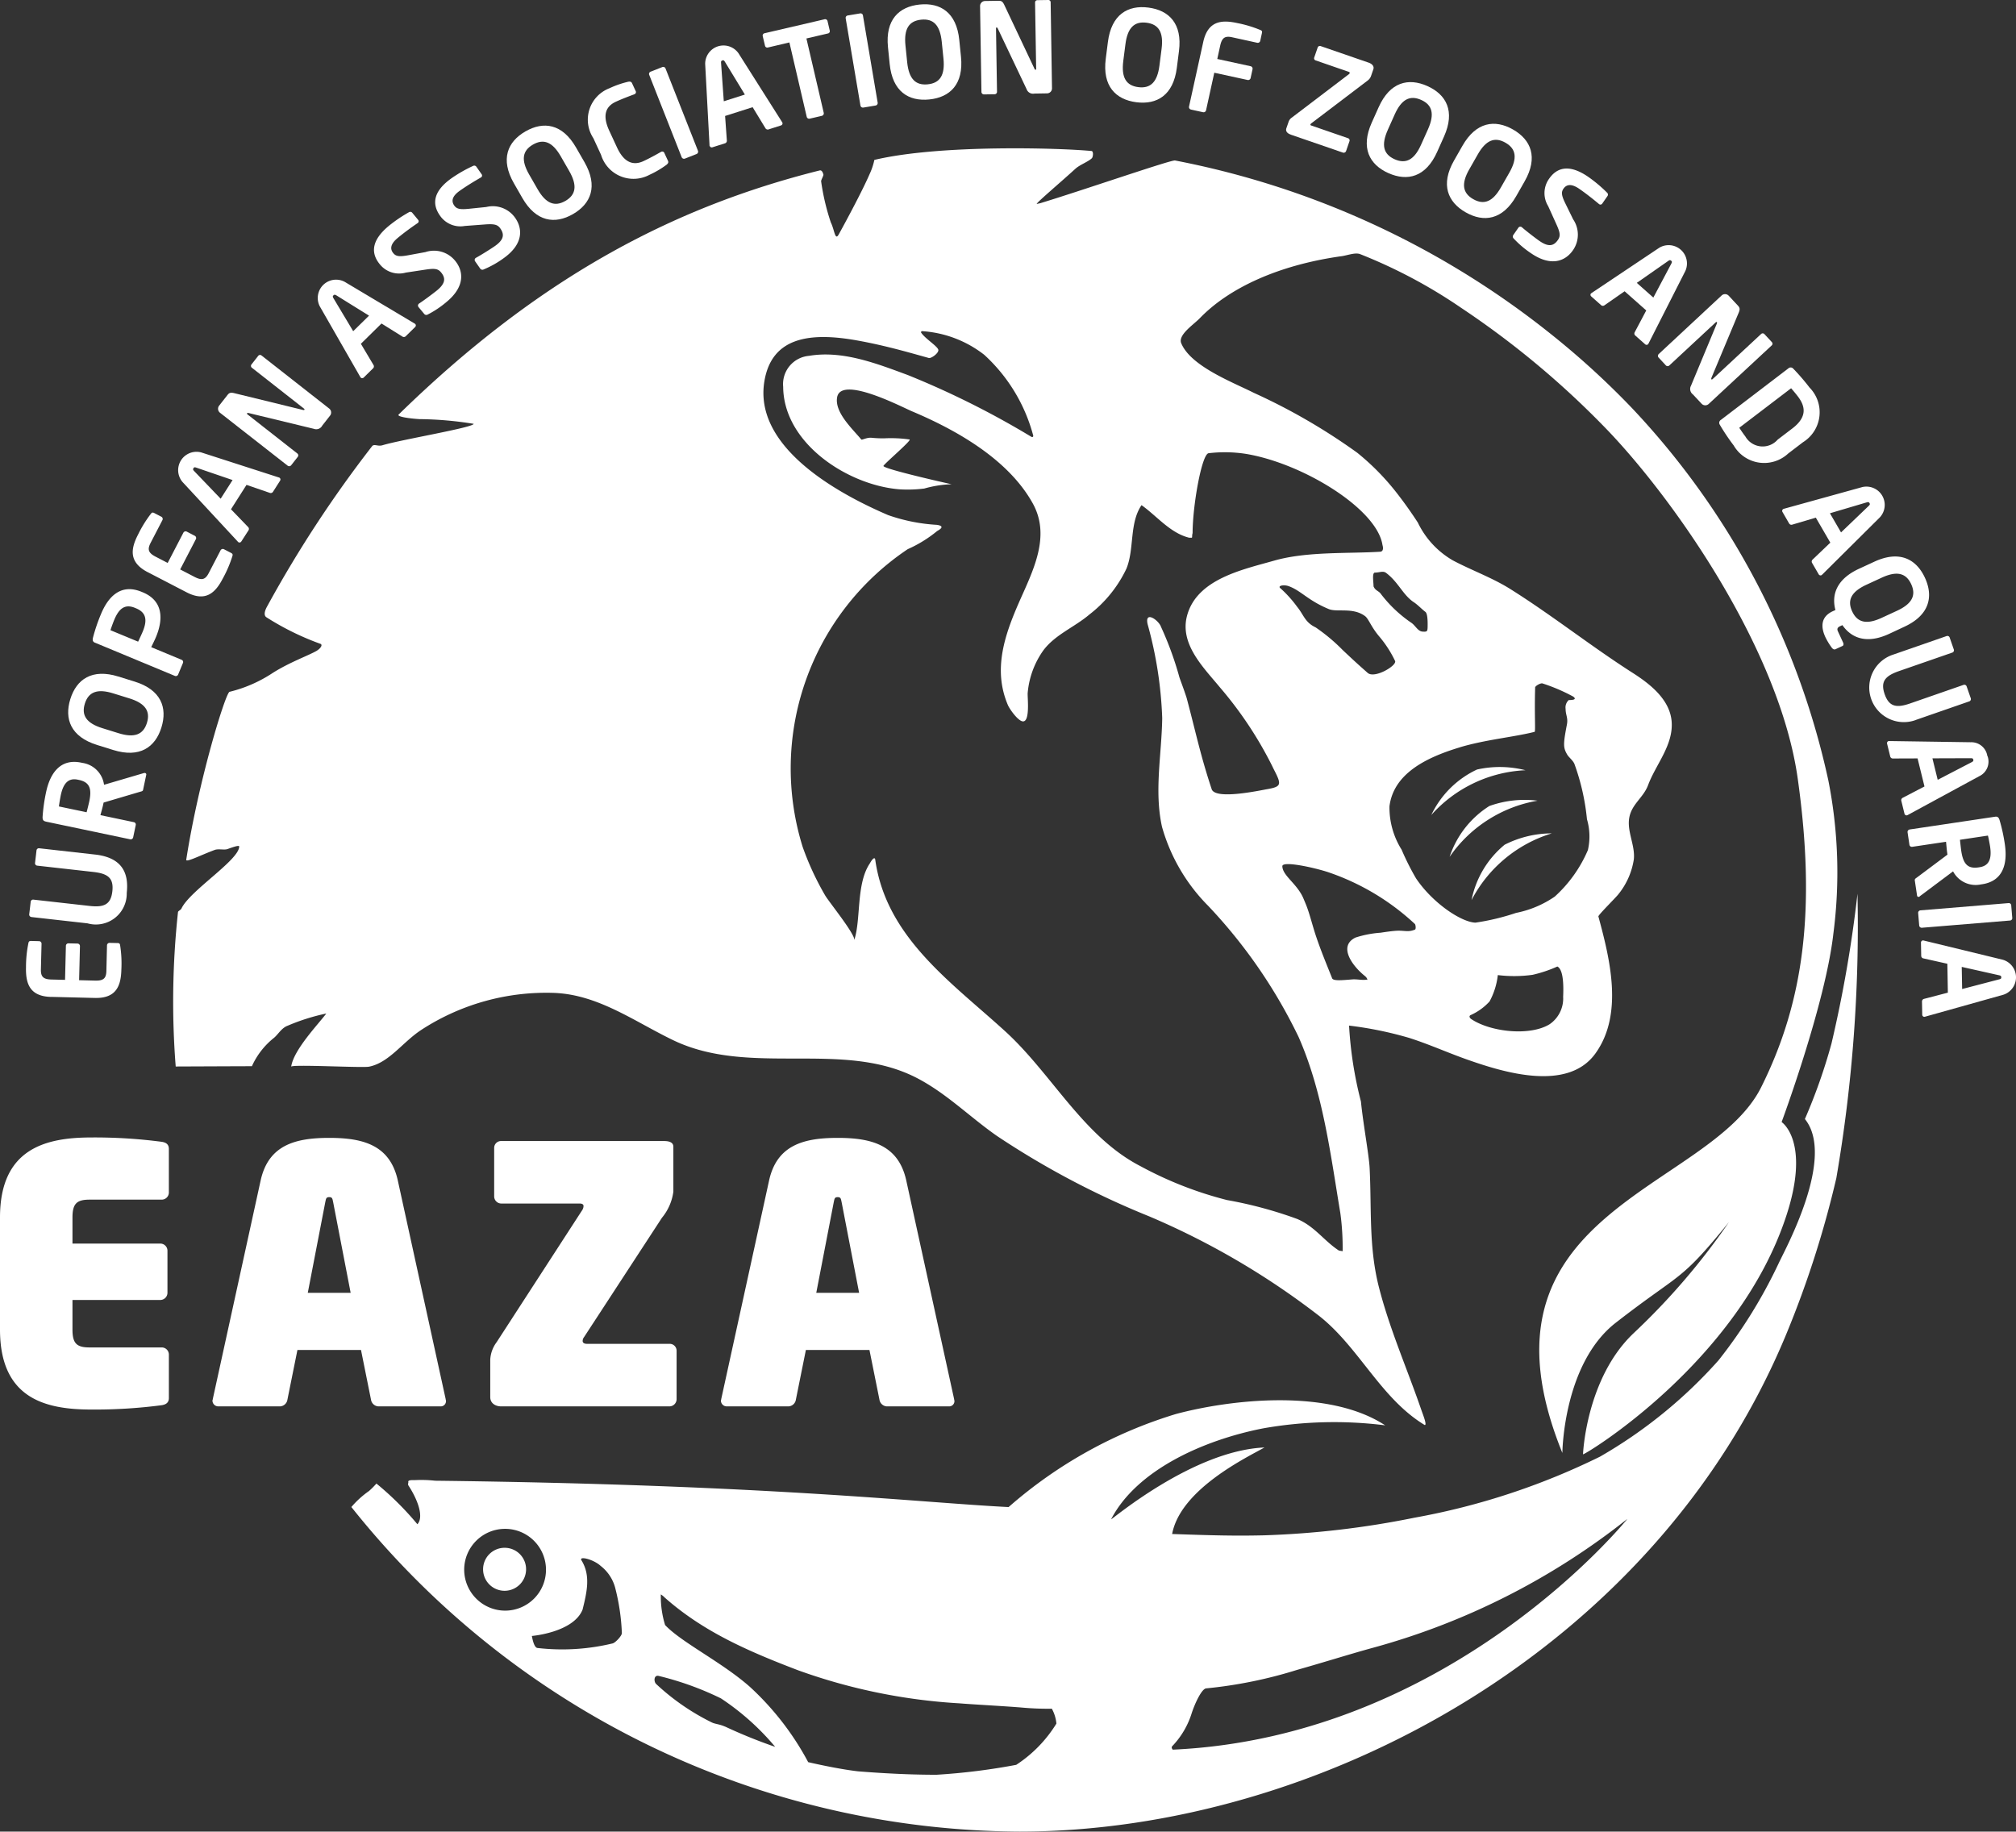 <svg xmlns="http://www.w3.org/2000/svg" xmlns:xlink="http://www.w3.org/1999/xlink" width="139.083" height="126.372" viewBox="0 0 139.083 126.372"><rect x="0" y="0" width="139.083" height="126.372" fill="#333333" stroke="none"/><defs><clipPath id="a"><rect width="139.083" height="126.372" fill="#fff"></rect></clipPath></defs><g clip-path="url(#a)"><path d="M214.508,111.667a7.2,7.2,0,0,0-3.347-.05,6.577,6.577,0,0,0-3.154,3.137,9.263,9.263,0,0,1,6.5-3.088" transform="translate(-109.262 -58.524)" fill="#fff"></path><path d="M213.409,116.7a6.6,6.6,0,0,0-2.741,3.508,9.276,9.276,0,0,1,6.068-3.876,7.222,7.222,0,0,0-3.327.368" transform="translate(-110.66 -61.089)" fill="#fff"></path><path d="M213.853,125.727a9.3,9.3,0,0,1,5.54-4.607,7.207,7.207,0,0,0-3.255.783,6.612,6.612,0,0,0-2.285,3.824" transform="translate(-112.333 -63.622)" fill="#fff"></path><path d="M32.11,82.941c.29-.228.529-.692.955-.849a14.213,14.213,0,0,1,2.671-.844c-.533.717-2.264,2.509-2.421,3.669.024-.176,4.88.091,5.366,0,1.39-.274,2.324-1.7,3.611-2.54a15.785,15.785,0,0,1,9.233-2.548c3.026.145,5.5,1.99,8.145,3.261,5.277,2.537,11.621-.017,16.729,2.566,2.07,1.048,3.717,2.723,5.605,4.039a58.069,58.069,0,0,0,10.508,5.55,53.012,53.012,0,0,1,11.7,6.851c2.768,2.167,4.258,5.7,7.3,7.543.184.025-.115-.705-.235-1.054-.969-2.816-2.18-5.555-2.919-8.446-.712-2.783-.5-5.409-.643-8.235-.045-.883-.452-3.09-.6-4.585a26.742,26.742,0,0,1-.818-5.237,25.452,25.452,0,0,1,4.13.844c1.381.438,2.7,1.038,4.067,1.517,2.482.873,6.862,2.213,8.78-.414,1.977-2.712,1.019-6.545.223-9.478-.025-.093,1.234-1.329,1.39-1.544a5.03,5.03,0,0,0,1.056-2.4c.1-.969-.492-1.923-.313-2.883.173-.935.975-1.373,1.295-2.232.537-1.439,1.766-2.778,1.624-4.413-.134-1.515-1.5-2.573-2.68-3.329-2.878-1.838-5.555-3.971-8.442-5.784-1.257-.791-2.666-1.288-3.971-1.981a6.029,6.029,0,0,1-2.415-2.609c-.419-.644-.862-1.274-1.331-1.883a16.984,16.984,0,0,0-2.843-2.93,41.612,41.612,0,0,0-7.154-4.144C98.295,37.7,95.376,36.6,94.717,35c-.236-.573.854-1.28,1.279-1.721,2.043-2.115,5.45-3.66,9.684-4.269.42-.035,1.028-.3,1.391-.151a35.264,35.264,0,0,1,6.956,3.7,60.7,60.7,0,0,1,10.141,8.484c4.695,4.921,11.846,15.19,13.082,24,1.266,9.032.422,15.4-2.527,21.3-3.59,7.18-20.508,8.483-13.711,25.224,0,0,.051-6.158,3.684-8.984,4.555-3.543,4.375-2.711,7.81-6.942a47.187,47.187,0,0,1-6.581,7.666c-3.272,3.1-3.493,8.337-3.487,8.353.027.105,10.746-6.329,14.046-16.523,1.649-5.094-.346-6.4-.346-6.4s3.023-8.147,3.57-13a32.63,32.63,0,0,0-.345-10.564,54.128,54.128,0,0,0-13.552-25.7,56.38,56.38,0,0,0-5.6-5.112A59.521,59.521,0,0,0,94.288,22.393c-.272-.051-6.26,2.021-9.266,2.939-.04.013-.215.047-.255.059-.217.066,1.6-1.465,2.647-2.424.31-.283.894-.488,1.14-.732.07-.071.125-.409,0-.493-2.149-.211-10.463-.469-15.007.612a4.531,4.531,0,0,1-.326.974c-.464,1.075-1.5,3.02-2.131,4.164-.258.472-.288-.3-.549-.829a15.772,15.772,0,0,1-.666-2.826c-.018-.086.178-.4.156-.475-.081-.293-.188-.3-.274-.277-10.253,2.569-19.483,7.51-29.03,16.837-.143.139.669.269,1.434.316a24.749,24.749,0,0,1,3.742.325c0,.253-5.012,1.091-6.276,1.474-.332.1-.523-.084-.707.038a82.657,82.657,0,0,0-7.267,11.088c-.028.052-.334.573-.04.752a18.726,18.726,0,0,0,3.693,1.818c.226.061.028.345-.275.514-.6.333-1.833.773-2.986,1.5a9.415,9.415,0,0,1-2.985,1.306c-.274.078-2.122,6.046-2.986,11.58-.035.223.963-.3,1.964-.671.256-.095.657.021.884-.06.547-.2.805-.264.805-.178,0,.939-3.431,3.066-3.986,4.289-.038.081-.229.164-.236.237a57.385,57.385,0,0,0-.158,10.654s4.679-.02,5.257-.02a5.258,5.258,0,0,1,1.506-1.944m78.735-7.483c-.455.192-.695.064-1.2.078-.314.01-.838.087-1.179.139a7.183,7.183,0,0,0-1.727.335c-1.206.588-.236,1.943.647,2.649.174.141.216.323.118.256-.322.046-.665-.044-.982-.019-.69.054-1.315.123-1.394-.079-.424-1.066-.776-1.9-1.119-2.925-.226-.67-.449-1.586-.681-2.149-.068-.17-.137-.33-.2-.48-.444-.989-1.415-1.522-1.434-2.173-.012-.4,2.239.1,3.182.415a16.586,16.586,0,0,1,5.971,3.577c.059.119.061.349,0,.376M101.574,51.92c-.253-.188.216-.277.55-.159.847.3,1.335.989,2.769,1.581.584.242,1.67-.141,2.514.494.235.179.413.732.943,1.364a7.8,7.8,0,0,1,1.119,1.719c.157.316-1.414,1.246-1.886.83-.62-.547-.934-.83-1.728-1.58a12.5,12.5,0,0,0-1.866-1.562c-.746-.356-.811-.853-1.277-1.423a8.222,8.222,0,0,0-1.139-1.265m19.492,28.159a2.152,2.152,0,0,1-.928,1.907c-1.362.844-4.107.536-5.425-.363-.059-.04-.2-.2,0-.278a3.932,3.932,0,0,0,1.277-.928,4.977,4.977,0,0,0,.57-1.819,9.239,9.239,0,0,0,2.4-.019,8.99,8.99,0,0,0,1.708-.573c.477.241.415,1.627.4,2.072m-7.115-17.2c1.757-.526,3.714-.7,5.143-1.062.078-.019-.019-1.206.04-3.083.058-.118.392-.3.51-.256a12.345,12.345,0,0,1,2.121.909c.25.191,0,.237-.314.237a.687.687,0,0,0-.216.612c0,.42.178.614.091,1.067-.262,1.371-.267,1.6.027,2.095.1.172.383.38.49.633a15.594,15.594,0,0,1,.865,3.815,4.21,4.21,0,0,1,.065,2.127,9.2,9.2,0,0,1-2.284,3.208,7.132,7.132,0,0,1-2.671,1.127,16.007,16.007,0,0,1-2.808.673c-1-.04-2.977-1.381-4.1-3.064a17.59,17.59,0,0,1-.989-1.97,5.469,5.469,0,0,1-.838-2.992c.278-2.215,2.442-3.348,4.874-4.075m-3.206-10.016c.3.2.553.482.807.673.079.059.176.256.157,1.047-.008.313-.041.336-.354.316s-.481-.4-.747-.593a9.016,9.016,0,0,1-2.1-1.975c-.169-.259-.4-.237-.53-.554,0-.316-.118-.949.1-.949.321,0,.552-.139.766.021.845.633,1.155,1.512,1.9,2.015m-44.8-15.179c.492-3.18,3.26-3.446,6.462-2.864,1.9.343,3.555.83,4.891,1.2.171.049.746-.375.647-.592-.117-.277-.983-.8-1.2-1.2.058,0,.019-.064.078-.06a7.777,7.777,0,0,1,4.3,1.634,11.565,11.565,0,0,1,3.378,5.574c.01.047-.019.138-.137.078A59.705,59.705,0,0,0,75.862,37.2c-2.138-.79-4.506-1.722-6.829-1.327a1.957,1.957,0,0,0-1.777,2.135c.031,3.948,4.54,6.826,8.075,7.077a9.21,9.21,0,0,0,1.662-.058,7.686,7.686,0,0,1,1.882-.295c-.391-.084-4.812-1.081-4.7-1.27.126-.209,1.917-1.73,1.807-1.819a9.239,9.239,0,0,0-1.767-.079,7.962,7.962,0,0,1-.864-.039c-.332-.032-.661.175-.707.118-.6-.729-1.847-1.857-1.667-2.906.264-1.539,4.479.674,5.182.969,3.07,1.295,6.641,3.317,8.318,6.351,1.266,2.287-.01,4.678-.955,6.832-1,2.285-1.8,4.641-.764,7.075.117.277.687,1.087,1.022,1.127.534.063.316-1.688.345-1.965A5.953,5.953,0,0,1,85.2,56.2c.811-1.093,2.158-1.607,3.182-2.481a8.676,8.676,0,0,0,2.554-3.162c.561-1.377.188-3.124,1.042-4.383,1.053.744,1.981,1.929,3.289,2.247.028.006.131-.005.157,0,.077.015.02-.139.078-.316,0-1.9.629-5.435,1.1-5.514a9.521,9.521,0,0,1,2.554.041c3.925.64,9.077,3.794,9.447,6.3.039.119.094.438-.158.455-2.16.139-5.044-.034-7.307.612-2.155.616-5.356,1.261-6.024,3.823-.509,1.96,1.162,3.572,2.285,4.938a26.483,26.483,0,0,1,3.583,5.389c.031.071.153.312.194.392.461.909.439,1.06-.52,1.227-.531.092-3.589.757-3.838,0-.778-2.343-1.079-3.86-1.729-6.3-.215-.672-.468-1.3-.51-1.463a22.85,22.85,0,0,0-1.258-3.438c-.156-.455-1.139-1.146-.922-.179a27.742,27.742,0,0,1,1.007,6.479c-.035,2.5-.563,5.018-.015,7.5a12.565,12.565,0,0,0,3.191,5.458,35.607,35.607,0,0,1,6.23,9.036c1.684,3.826,2.2,8.069,2.883,12.161a17.752,17.752,0,0,1,.158,2.629c-.047-.023-.227-.027-.275-.059-1.045-.693-1.639-1.648-2.858-2.168a28.605,28.605,0,0,0-4.842-1.305,25.738,25.738,0,0,1-5.972-2.338C87.969,89.754,85.8,85.428,82.6,82.5c-3.7-3.383-8.23-6.476-8.99-11.849-.02-.217-.178-.118-.373.237-.962,1.423-.6,3.868-1.08,5.3.118-.352-1.763-2.665-2.008-3.092A19.635,19.635,0,0,1,68.6,69.753a18.206,18.206,0,0,1,7.248-20.542,8.83,8.83,0,0,0,2.023-1.245c.069-.05.668-.336-.019-.434a12.235,12.235,0,0,1-3.359-.673c-4.32-1.857-9.186-5-8.543-9.171" transform="translate(-13.225 -11.321)" fill="#fff"></path><path d="M5.5,140.612l3.026.074c1.474.036,1.8-.833,1.827-1.96a8.073,8.073,0,0,0-.082-1.649c-.014-.131-.056-.176-.177-.178l-.554-.013a.175.175,0,0,0-.178.169l-.043,1.768c-.013.5-.19.68-.763.667l-1.118-.028.058-2.349a.174.174,0,0,0-.169-.179l-.624-.015a.172.172,0,0,0-.177.169l-.058,2.35-.937-.023c-.572-.014-.741-.2-.729-.7l.044-1.769a.173.173,0,0,0-.169-.177l-.554-.015c-.121,0-.166.039-.187.17a8.168,8.168,0,0,0-.162,1.644c-.028,1.126.254,2.01,1.727,2.047" transform="translate(-1.98 -71.833)" fill="#fff"></path><path d="M4.4,128.033l3.87.435a2.13,2.13,0,0,0,2.707-2.1c.156-1.388-.336-2.438-2.173-2.645l-3.871-.435a.165.165,0,0,0-.182.153l-.1.854a.169.169,0,0,0,.145.192l3.872.435c.982.11,1.421.4,1.316,1.335s-.6,1.12-1.58,1.009l-3.871-.435a.167.167,0,0,0-.183.154l-.1.853a.168.168,0,0,0,.145.192" transform="translate(-2.233 -64.762)" fill="#fff"></path><path d="M6.4,114.853l5.841,1.226a.174.174,0,0,0,.205-.135l.178-.849a.166.166,0,0,0-.136-.2l-2.3-.483c.05-.194.147-.528.193-.748l.026-.12,2.524-.747c.094-.025.185-.04.2-.133l.218-1.037a.1.1,0,0,0-.081-.122.119.119,0,0,0-.072,0l-2.759.812a1.762,1.762,0,0,0-1.492-1.51l-.076-.016c-1.452-.305-2.158.735-2.432,2.042a11.922,11.922,0,0,0-.239,1.688c-.01.175.028.29.2.326m1.052-1.8c.177-.849.538-1.216,1.175-1.082l.076.016c.747.157.9.605.718,1.48-.031.145-.147.617-.185.751l-1.91-.4c.016-.157.088-.584.126-.764" transform="translate(-3.259 -58.171)" fill="#fff"></path><path d="M11.9,102.839l1.118.348c1.823.566,2.894-.191,3.318-1.559s-.028-2.6-1.851-3.164l-1.118-.347c-1.822-.567-2.893.19-3.317,1.558s.028,2.6,1.851,3.164m-.849-2.852c.252-.812.863-1.05,1.955-.71l1.119.347c1.094.339,1.462.882,1.209,1.693s-.862,1.049-1.955.71l-1.119-.348c-1.093-.339-1.461-.881-1.209-1.692" transform="translate(-5.199 -51.439)" fill="#fff"></path><path d="M13.631,89.32l5.511,2.292a.173.173,0,0,0,.227-.094l.333-.8a.166.166,0,0,0-.1-.219l-2.09-.869c.084-.18.242-.491.328-.7.513-1.233.5-2.5-.915-3.086l-.071-.029c-1.418-.59-2.3.3-2.81,1.537a11.942,11.942,0,0,0-.548,1.613c-.043.17-.027.29.133.356m1.336-1.586c.333-.8.756-1.095,1.429-.815l.072.03c.641.266.821.736.462,1.6-.056.135-.259.578-.32.7L14.7,88.46c.044-.151.195-.558.264-.726" transform="translate(-7.079 -44.979)" fill="#fff"></path><path d="M20.322,78.606,23.009,80c1.309.679,1.983.042,2.5-.959a8.276,8.276,0,0,0,.652-1.519c.045-.123.027-.182-.082-.239l-.494-.256a.174.174,0,0,0-.233.075l-.816,1.571c-.233.447-.47.528-.978.264l-.993-.516,1.083-2.087a.174.174,0,0,0-.074-.234l-.554-.288a.174.174,0,0,0-.234.075l-1.083,2.086-.832-.432c-.507-.263-.578-.5-.346-.952l.815-1.57a.173.173,0,0,0-.073-.234l-.494-.256c-.107-.056-.166-.038-.242.071a8.254,8.254,0,0,0-.867,1.407c-.519,1-.653,1.918.656,2.6" transform="translate(-10.135 -39.133)" fill="#fff"></path><path d="M29.967,71.839c.014.01.024.027.031.031a.147.147,0,0,0,.208-.052l.5-.776a.184.184,0,0,0-.035-.218L29.49,69.6l1.072-1.683,1.605.551a.184.184,0,0,0,.213-.06l.495-.775a.15.15,0,0,0-.04-.212.31.31,0,0,1-.042-.016l-5.351-1.726a1.265,1.265,0,0,0-1.3,2.034ZM26.9,66.768c.047-.073.09-.076.192-.042l2.508.858-.822,1.287L26.945,66.96c-.074-.078-.089-.119-.042-.192" transform="translate(-13.555 -34.463)" fill="#fff"></path><path d="M36.5,59.224a.174.174,0,0,0,.244-.029l.455-.58a.166.166,0,0,0-.035-.236l-3.433-2.693c-.041-.033-.044-.056-.028-.076s.046-.031.1-.019l4.512,1.092a.465.465,0,0,0,.572-.223l.541-.69a.347.347,0,0,0-.059-.486l-4.67-3.662a.159.159,0,0,0-.231.028l-.46.587a.159.159,0,0,0,.027.232l3.59,2.816c.042.032.046.068.035.082s-.052.025-.1.013l-4.756-1.162c-.242-.057-.341-.015-.453.129l-.578.737a.348.348,0,0,0,.058.487Z" transform="translate(-16.656 -27.095)" fill="#fff"></path><path d="M49.058,47.306a.385.385,0,0,1,.025.037.147.147,0,0,0,.215,0l.656-.644a.185.185,0,0,0,.014-.222L49.1,45.018l1.423-1.4,1.44.9a.185.185,0,0,0,.221-.011l.656-.644a.148.148,0,0,0,.008-.215c-.006-.007-.024-.013-.036-.025l-4.829-2.88a1.263,1.263,0,0,0-1.719,1.69ZM47.21,41.677c.062-.061.1-.054.2,0l2.252,1.4L48.57,44.149l-1.361-2.275c-.055-.093-.061-.136,0-.2" transform="translate(-24.203 -21.298)" fill="#fff"></path><path d="M56.55,34.98l1.319-.2c.656-.1.893-.075,1.109.186.32.388.316.75-.28,1.242-.247.2-.944.722-1.239.909l-.013.011a.165.165,0,0,0-.022.233l.4.481a.184.184,0,0,0,.237.03,6.7,6.7,0,0,0,1.282-.856c1.339-1.1,1.163-2.174.607-2.849a1.88,1.88,0,0,0-2.056-.6l-1.172.215c-.633.118-.857.078-1.04-.143-.247-.3-.185-.646.311-1.054.434-.359.9-.7,1.372-1.021l.014-.011a.149.149,0,0,0,.014-.214l-.409-.494a.175.175,0,0,0-.225-.028,9.833,9.833,0,0,0-1.383.939c-1.245,1.027-1.23,1.915-.624,2.651a1.707,1.707,0,0,0,1.8.572" transform="translate(-28.549 -16.173)" fill="#fff"></path><path d="M65.309,28.238l1.331-.1c.664-.051.9,0,1.092.274.288.412.256.773-.377,1.217-.263.184-1,.646-1.307.81l-.015.01a.164.164,0,0,0-.04.229l.357.512a.186.186,0,0,0,.235.048,6.638,6.638,0,0,0,1.348-.753c1.422-1,1.332-2.075.83-2.794a1.88,1.88,0,0,0-2-.759l-1.185.122c-.641.067-.862.009-1.026-.225-.224-.319-.132-.658.394-1.026.461-.324.951-.624,1.449-.91l.015-.01a.148.148,0,0,0,.031-.212l-.368-.526a.175.175,0,0,0-.223-.046,9.7,9.7,0,0,0-1.454.827c-1.323.925-1.38,1.812-.832,2.594a1.707,1.707,0,0,0,1.749.714" transform="translate(-33.215 -12.65)" fill="#fff"></path><path d="M74.716,23.248c.951,1.655,2.251,1.829,3.492,1.115s1.745-1.924.8-3.578l-.584-1.015c-.95-1.654-2.25-1.828-3.491-1.115s-1.747,1.923-.8,3.577Zm.735-3.683c.737-.423,1.345-.183,1.916.81l.583,1.014c.57.994.472,1.64-.265,2.064s-1.345.183-1.916-.81l-.583-1.015c-.571-.993-.472-1.64.265-2.063" transform="translate(-38.681 -9.59)" fill="#fff"></path><path d="M86.374,16.911a2.339,2.339,0,0,0,3.343,1.376,6.56,6.56,0,0,0,1.185-.7c.088-.08.141-.151.09-.262l-.244-.527a.158.158,0,0,0-.234-.093l-.016.008c-.265.151-.782.439-1.2.631-.661.307-1.317.151-1.823-.943l-.536-1.157c-.518-1.118-.2-1.7.46-2,.417-.193.97-.4,1.257-.506l.017-.008a.157.157,0,0,0,.081-.237l-.245-.528c-.051-.11-.14-.116-.256-.1a6.557,6.557,0,0,0-1.3.451,2.322,2.322,0,0,0-1.113,3.441Z" transform="translate(-44.907 -6.227)" fill="#fff"></path><path d="M96.574,15.951a.175.175,0,0,0,.225.1l.8-.315a.174.174,0,0,0,.1-.225L95.459,9.827a.169.169,0,0,0-.224-.089l-.8.315a.167.167,0,0,0-.1.217Z" transform="translate(-49.547 -5.108)" fill="#fff"></path><path d="M102.8,13.516a.147.147,0,0,0,.193.093l.876-.278a.185.185,0,0,0,.113-.19l-.121-1.692,1.9-.606.881,1.448a.187.187,0,0,0,.2.091l.875-.28a.15.15,0,0,0,.1-.189.192.192,0,0,1-.022-.038l-3.008-4.749a1.264,1.264,0,0,0-2.3.733l.3,5.614c0,.017,0,.036,0,.044m.886-5.9c.083-.027.117,0,.174.091l1.378,2.264-1.454.464-.188-2.644c-.007-.107.007-.148.09-.174" transform="translate(-53.837 -3.448)" fill="#fff"></path><path d="M111,4.636a.16.16,0,0,0,.2.113L112.68,4.4l1.195,5.13a.173.173,0,0,0,.207.129l.837-.195a.176.176,0,0,0,.13-.209l-1.195-5.129,1.479-.344a.161.161,0,0,0,.133-.191l-.156-.667a.167.167,0,0,0-.206-.122l-4.132.962a.167.167,0,0,0-.132.2Z" transform="translate(-58.22 -1.472)" fill="#fff"></path><path d="M124.115,8.443l.847-.142a.174.174,0,0,0,.142-.2l-1.017-6.021a.165.165,0,0,0-.2-.133l-.846.142a.166.166,0,0,0-.144.192L123.915,8.3a.173.173,0,0,0,.2.142" transform="translate(-64.554 -1.021)" fill="#fff"></path><path d="M129.137,4.745c.193,1.9,1.309,2.587,2.732,2.443s2.379-1.043,2.187-2.942l-.118-1.165c-.192-1.9-1.308-2.587-2.733-2.442s-2.378,1.043-2.186,2.941Zm2.174-3.062c.846-.085,1.3.382,1.418,1.521l.118,1.165c.115,1.14-.238,1.689-1.085,1.775s-1.3-.383-1.418-1.521l-.119-1.165c-.115-1.138.24-1.689,1.085-1.775" transform="translate(-67.758 -0.326)" fill="#fff"></path><path d="M142.7,6.514l.736-.011a.168.168,0,0,0,.163-.176l-.069-4.361c0-.052.016-.07.042-.07s.052.016.079.068l1.992,4.192a.466.466,0,0,0,.533.3l.876-.014a.346.346,0,0,0,.341-.352L147.3.162A.158.158,0,0,0,147.133,0l-.746.011a.161.161,0,0,0-.162.168L146.3,4.74c0,.052-.026.077-.043.078s-.052-.026-.07-.068L144.095.325c-.109-.223-.2-.274-.387-.271l-.937.015a.347.347,0,0,0-.34.352l.094,5.922a.174.174,0,0,0,.177.17" transform="translate(-74.816 0)" fill="#fff"></path><path d="M162.762,7.6c1.418.181,2.552-.477,2.795-2.37l.148-1.161c.243-1.892-.688-2.816-2.108-3s-2.553.477-2.795,2.37L160.654,4.6c-.243,1.892.688,2.815,2.108,3m-.9-2.843.149-1.161c.145-1.136.615-1.591,1.457-1.483s1.183.667,1.038,1.8l-.149,1.161c-.146,1.136-.615,1.591-1.457,1.484s-1.182-.667-1.037-1.8" transform="translate(-84.368 -0.546)" fill="#fff"></path><path d="M172.937,9.209l.83.182a.175.175,0,0,0,.207-.132l.568-2.592,2.3.5a.173.173,0,0,0,.206-.133l.133-.609a.174.174,0,0,0-.132-.207l-2.3-.5.2-.915c.122-.559.337-.69.829-.582l1.727.379a.174.174,0,0,0,.207-.132l.118-.543c.027-.118-.007-.17-.13-.214a8.137,8.137,0,0,0-1.583-.472c-1.1-.242-2.022-.133-2.337,1.307L172.8,9a.174.174,0,0,0,.132.207" transform="translate(-90.769 -1.649)" fill="#fff"></path><path d="M187.237,12.8l3.584,1.235a.175.175,0,0,0,.222-.107l.237-.689a.16.16,0,0,0-.113-.2l-2.526-.872c-.057-.019-.069-.042-.056-.075a.162.162,0,0,1,.063-.079l3.881-2.948a.669.669,0,0,0,.23-.3l.164-.475c.073-.213-.09-.381-.327-.462l-3.305-1.14a.158.158,0,0,0-.209.1l-.238.689a.152.152,0,0,0,.106.2l2.279.788c.057.019.074.053.06.094a.149.149,0,0,1-.05.065l-3.944,3a.565.565,0,0,0-.214.275l-.156.452c-.077.221.075.366.314.447" transform="translate(-98.177 -3.507)" fill="#fff"></path><path d="M200.122,18.211c1.306.585,2.581.282,3.361-1.458l.478-1.069c.78-1.741.156-2.894-1.15-3.479s-2.582-.281-3.361,1.459l-.479,1.069c-.779,1.74-.156,2.894,1.15,3.479m-.041-2.983.478-1.068c.469-1.045,1.049-1.344,1.824-1s.938.981.471,2.026l-.479,1.068c-.467,1.045-1.048,1.346-1.823,1s-.938-.981-.47-2.026" transform="translate(-104.337 -6.268)" fill="#fff"></path><path d="M211.576,24.1c1.243.708,2.543.53,3.487-1.127l.579-1.017c.945-1.658.436-2.866-.807-3.574s-2.542-.531-3.487,1.127l-.58,1.017c-.945,1.657-.435,2.866.808,3.575m.247-2.974.579-1.017c.568-1,1.174-1.238,1.913-.817s.839,1.067.272,2.062l-.58,1.016c-.566,1-1.174,1.238-1.913.818s-.839-1.067-.272-2.062" transform="translate(-110.456 -9.448)" fill="#fff"></path><path d="M221.691,29.493c-.264-.182-.952-.713-1.213-.946l-.014-.009a.162.162,0,0,0-.228.04l-.357.514a.186.186,0,0,0,.036.236,6.7,6.7,0,0,0,1.174,1c1.426.989,2.409.53,2.907-.189A1.878,1.878,0,0,0,224.013,28l-.524-1.07c-.286-.578-.308-.8-.145-1.04.222-.321.572-.353,1.1.012.463.322.913.676,1.355,1.045l.014.01a.148.148,0,0,0,.21-.044l.366-.528a.176.176,0,0,0-.035-.224,9.644,9.644,0,0,0-1.28-1.078c-1.325-.919-2.177-.665-2.721.119a1.708,1.708,0,0,0-.062,1.888l.55,1.215c.277.6.314.841.121,1.119-.286.414-.637.508-1.271.068" transform="translate(-115.483 -12.868)" fill="#fff"></path><path d="M231.177,38.9a.148.148,0,0,0,.018.213l.689.61a.184.184,0,0,0,.22,0l1.391-.968,1.492,1.323-.794,1.5a.183.183,0,0,0,.025.22l.688.61a.148.148,0,0,0,.214-.006c.006-.007.011-.025.022-.038l2.544-5.012a1.263,1.263,0,0,0-1.8-1.6l-4.671,3.124a.408.408,0,0,1-.035.028m5.326-2.244c.088-.06.13-.069.2-.012s.061.1.011.2l-1.24,2.341-1.143-1.013Z" transform="translate(-121.413 -18.659)" fill="#fff"></path><path d="M240.994,47.137l.5.54a.167.167,0,0,0,.24,0l3.195-2.969c.037-.036.062-.035.08-.016s.022.05,0,.1l-1.783,4.286a.468.468,0,0,0,.132.6l.6.641a.347.347,0,0,0,.49.017l4.345-4.037a.16.16,0,0,0,.009-.233l-.508-.547a.16.16,0,0,0-.233-.008l-3.34,3.106c-.038.035-.075.033-.087.021s-.016-.056,0-.1l1.889-4.514c.095-.229.067-.336-.056-.469l-.638-.686a.347.347,0,0,0-.49-.017L241,46.892a.172.172,0,0,0-.009.244" transform="translate(-126.565 -22.465)" fill="#fff"></path><path d="M249.9,57.369a14.389,14.389,0,0,0,.954,1.422,2.432,2.432,0,0,0,3.762.554l1.013-.773a2.433,2.433,0,0,0,.458-3.775,14.785,14.785,0,0,0-1.12-1.3.236.236,0,0,0-.351-.016l-4.64,3.542a.236.236,0,0,0-.077.342m4.917-2.521c.117.14.268.308.463.563.527.689.657,1.419-.376,2.208l-1.015.774a1.375,1.375,0,0,1-2.229-.218c-.195-.256-.318-.446-.421-.6Z" transform="translate(-131.247 -28.057)" fill="#fff"></path><path d="M259.075,72.241a.148.148,0,0,0-.05.209l.462.8a.183.183,0,0,0,.209.068l1.626-.482,1,1.725L261.1,75.728a.187.187,0,0,0-.045.217l.462.795a.148.148,0,0,0,.205.061c.009-.005.019-.021.034-.029l3.989-3.962a1.264,1.264,0,0,0-1.211-2.085l-5.417,1.5a.265.265,0,0,1-.042.014m5.761-.458c.1-.029.146-.024.189.05s.027.115-.05.19l-1.914,1.833-.766-1.32Z" transform="translate(-136.049 -37.121)" fill="#fff"></path><path d="M270.5,85.726c1.732-.8,2.019-2.081,1.419-3.379s-1.761-1.909-3.493-1.108l-1.063.491c-1.487.688-1.912,1.734-1.62,2.842l-.18.083c-.8.367-.858,1.037-.513,1.785a4.572,4.572,0,0,0,.448.739c.081.1.166.134.245.1l.488-.226c.079-.036.09-.137.038-.247l-.353-.763c-.061-.133-.061-.258.144-.352l.165-.076c.653.94,1.726,1.295,3.214.607Zm-3.6-1.058c-.357-.771-.063-1.355.976-1.837l1.063-.491c1.039-.48,1.675-.325,2.032.446s.063,1.356-.977,1.837l-1.062.49c-1.04.481-1.675.325-2.032-.446" transform="translate(-139.119 -42.484)" fill="#fff"></path><path d="M274.785,98.215l3.68-1.278a.17.17,0,0,0,.1-.219l-.282-.81a.167.167,0,0,0-.212-.11l-3.68,1.279c-.935.325-1.457.249-1.765-.637s.055-1.267.99-1.593l3.679-1.277a.166.166,0,0,0,.1-.218l-.282-.812a.166.166,0,0,0-.212-.11l-3.68,1.279a2.387,2.387,0,1,0,1.567,4.508" transform="translate(-142.604 -48.546)" fill="#fff"></path><path d="M281.158,108.743a1.115,1.115,0,0,0-1.147-.959l-5.619-.083c-.018,0-.037,0-.045,0a.149.149,0,0,0-.106.186l.219.893a.185.185,0,0,0,.183.125l1.7-.006.477,1.936-1.5.781a.184.184,0,0,0-.1.2l.219.893a.149.149,0,0,0,.18.116.2.2,0,0,1,.041-.018l4.941-2.681a1.114,1.114,0,0,0,.571-1.382m-1.087.411-2.353,1.221-.364-1.482,2.65-.009c.107,0,.148.019.169.1s-.007.118-.1.168" transform="translate(-144.051 -56.573)" fill="#fff"></path><path d="M278.062,124.178l2.3-1.72a1.759,1.759,0,0,0,1.924.9l.077-.011c1.467-.219,1.767-1.439,1.571-2.76a11.9,11.9,0,0,0-.363-1.665c-.052-.167-.127-.262-.3-.236l-5.9.881a.175.175,0,0,0-.147.2l.128.858a.169.169,0,0,0,.2.138l2.325-.347c.022.2.047.545.081.768l.017.12-2.107,1.577c-.079.056-.16.1-.146.2l.156,1.047a.1.1,0,0,0,.118.088.116.116,0,0,0,.066-.027m4.706-4.2c.041.152.122.579.149.759.128.858-.082,1.328-.726,1.424l-.077.012c-.755.112-1.056-.256-1.187-1.139-.022-.146-.076-.629-.089-.767Z" transform="translate(-145.621 -62.338)" fill="#fff"></path><path d="M285.1,132.455a.166.166,0,0,0,.15-.187l-.071-.855a.167.167,0,0,0-.178-.16l-6.084.5a.174.174,0,0,0-.159.187l.071.855a.174.174,0,0,0,.187.159Z" transform="translate(-146.425 -68.944)" fill="#fff"></path><path d="M284.821,138.011l-5.461-1.327a.258.258,0,0,1-.044-.008.149.149,0,0,0-.145.159l.017.92a.183.183,0,0,0,.149.162l1.654.37.035,1.994-1.64.428a.185.185,0,0,0-.145.167l.017.919a.148.148,0,0,0,.15.154.412.412,0,0,1,.044-.009l5.411-1.518a1.263,1.263,0,0,0-.042-2.41m-.246,1.349-2.564.67-.028-1.527,2.588.58c.1.023.138.05.14.137s-.033.113-.137.141" transform="translate(-146.644 -71.793)" fill="#fff"></path><path d="M71.72,224.954a1.483,1.483,0,1,0,1.473,1.483,1.478,1.478,0,0,0-1.473-1.483" transform="translate(-36.899 -118.164)" fill="#fff"></path><path d="M153.177,140.233a38.793,38.793,0,0,1-1.835,5.209c2.139,2.643-1.362,8.985-1.8,9.934a34.34,34.34,0,0,1-4.164,6.72,32.841,32.841,0,0,1-8.17,6.64,48.344,48.344,0,0,1-12.787,4.21,61.907,61.907,0,0,1-10.415,1.219c-1.978.046-3.51.006-6.318-.092.583-3.127,5.27-5.337,6.369-5.969-4.946.213-10.527,4.989-10.579,4.954,1.754-3.392,6.352-5.461,10.474-6.271a28.128,28.128,0,0,1,8.433-.211c-3.916-2.57-10.672-1.785-14.43-.783a31.253,31.253,0,0,0-11.549,6.422c-6.285-.317-16.458-1.541-39.569-1.818a8.527,8.527,0,0,0-1.414-.04c-.069,0-.467-.029-.432.119.018.072-.04.13,0,.236.628.949,1.1,2.174.628,2.688a20.8,20.8,0,0,0-2.827-2.808,5.6,5.6,0,0,1-.51.514,6.429,6.429,0,0,0-1.218,1.106,59.285,59.285,0,0,0,46.117,22.394c20.464-.02,43.859-12.412,52.912-34.408a69.076,69.076,0,0,0,3.419-10.685A102.719,102.719,0,0,0,154.97,129.9a88.463,88.463,0,0,1-1.793,10.331m-94.33,36.29a2.822,2.822,0,1,1,2.822,2.84,2.833,2.833,0,0,1-2.822-2.84m10.247,5.1a14.868,14.868,0,0,1-5.186.317c-.239-.019-.349-.611-.393-.83,0,0,2.867-.237,3.5-1.82.314-1.264.557-2.373-.078-3.4-.2-.316.825-.078,1.335.394a2.836,2.836,0,0,1,.982,1.464,14.733,14.733,0,0,1,.471,3.162c.005.188-.441.66-.628.711m7.751,5.745c-.411-.181-.691-.176-.918-.29a15.877,15.877,0,0,1-3.849-2.661c-.156-.164-.154-.6.158-.554a20.848,20.848,0,0,1,4.32,1.555,17.351,17.351,0,0,1,3.745,3.346,35.025,35.025,0,0,1-3.456-1.4M96.931,190a44.051,44.051,0,0,1-5.5.684c-1,0-2.8-.027-5.421-.237-1.056-.125-2.351-.385-3.43-.632a19.454,19.454,0,0,0-4.039-5.211c-1.942-1.707-4.694-3.044-5.833-4.249a6.694,6.694,0,0,1-.295-2.114,1.343,1.343,0,0,1,.268.217c2.619,2.318,5.66,3.671,9.244,5.033a39.521,39.521,0,0,0,11.1,2.266c.911.076,3.028.186,4.295.291a19.834,19.834,0,0,0,2.069.079,2.627,2.627,0,0,1,.315,1.026A9.063,9.063,0,0,1,96.931,190m10.8-1.048s-.145-.149-.019-.257a5.739,5.739,0,0,0,1.324-2.253c.218-.673.7-1.719,1.014-1.719a31.04,31.04,0,0,0,6.292-1.285c1.516-.424,3.614-1.079,5.053-1.475a49,49,0,0,0,17.7-8.932s-12.108,15.051-31.368,15.922" transform="translate(-26.823 -68.235)" fill="#fff"></path><path d="M11.159,165.621a35.425,35.425,0,0,0-4.853-.3c-3.153,0-6.306.763-6.306,5.518v7.736c0,4.779,3.153,5.518,6.306,5.518a35.435,35.435,0,0,0,4.853-.3c.32-.05.492-.2.492-.492V180.3a.494.494,0,0,0-.492-.492H6.182C5.3,179.81,5,179.539,5,178.579v-2.045h6.06a.5.5,0,0,0,.493-.493v-2.906a.494.494,0,0,0-.493-.493H5v-1.8c0-.96.3-1.231,1.182-1.231h4.976a.494.494,0,0,0,.492-.492v-3.005c0-.3-.172-.444-.492-.493" transform="translate(0 -86.842)" fill="#fff"></path><path d="M41.812,183.434a.548.548,0,0,0,.493.468h4.286a.362.362,0,0,0,.394-.395,1.031,1.031,0,0,1-.024-.123l-3.3-15.075c-.543-2.439-2.39-2.931-4.73-2.931s-4.188.492-4.73,2.931l-3.3,15.075c0,.05-.025.074-.025.123a.4.4,0,0,0,.418.395h4.262a.546.546,0,0,0,.492-.468l.69-3.424h4.385Zm-4.36-7.366,1.207-6.257c.05-.222.05-.345.272-.345s.222.123.271.345l1.207,6.257Z" transform="translate(-16.218 -86.87)" fill="#fff"></path><path d="M71.689,179.713a2.212,2.212,0,0,0-.443,1.207v2.586c0,.419.345.641.763.641h11.6a.5.5,0,0,0,.493-.492V180.3a.474.474,0,0,0-.493-.468H77.921c-.2,0-.3-.075-.3-.2a.453.453,0,0,1,.1-.27l5.37-8.228a3.558,3.558,0,0,0,.788-1.8v-3.1c0-.32-.32-.394-.64-.394H72.009a.472.472,0,0,0-.492.468v3.351a.493.493,0,0,0,.492.492h5.4c.2,0,.272.075.272.172a.536.536,0,0,1-.1.3Z" transform="translate(-37.424 -87.114)" fill="#fff"></path><path d="M112.824,165.378c-2.341,0-4.188.492-4.73,2.931l-3.3,15.075c0,.05-.025.074-.025.123a.4.4,0,0,0,.418.395h4.262a.546.546,0,0,0,.492-.468l.69-3.424h4.385l.689,3.424a.548.548,0,0,0,.493.468h4.286a.363.363,0,0,0,.394-.395,1.032,1.032,0,0,1-.024-.123l-3.3-15.075c-.542-2.439-2.389-2.931-4.729-2.931m-1.478,10.691,1.207-6.257c.05-.222.05-.345.271-.345s.221.123.271.345l1.207,6.257Z" transform="translate(-55.033 -86.87)" fill="#fff"></path></g></svg>